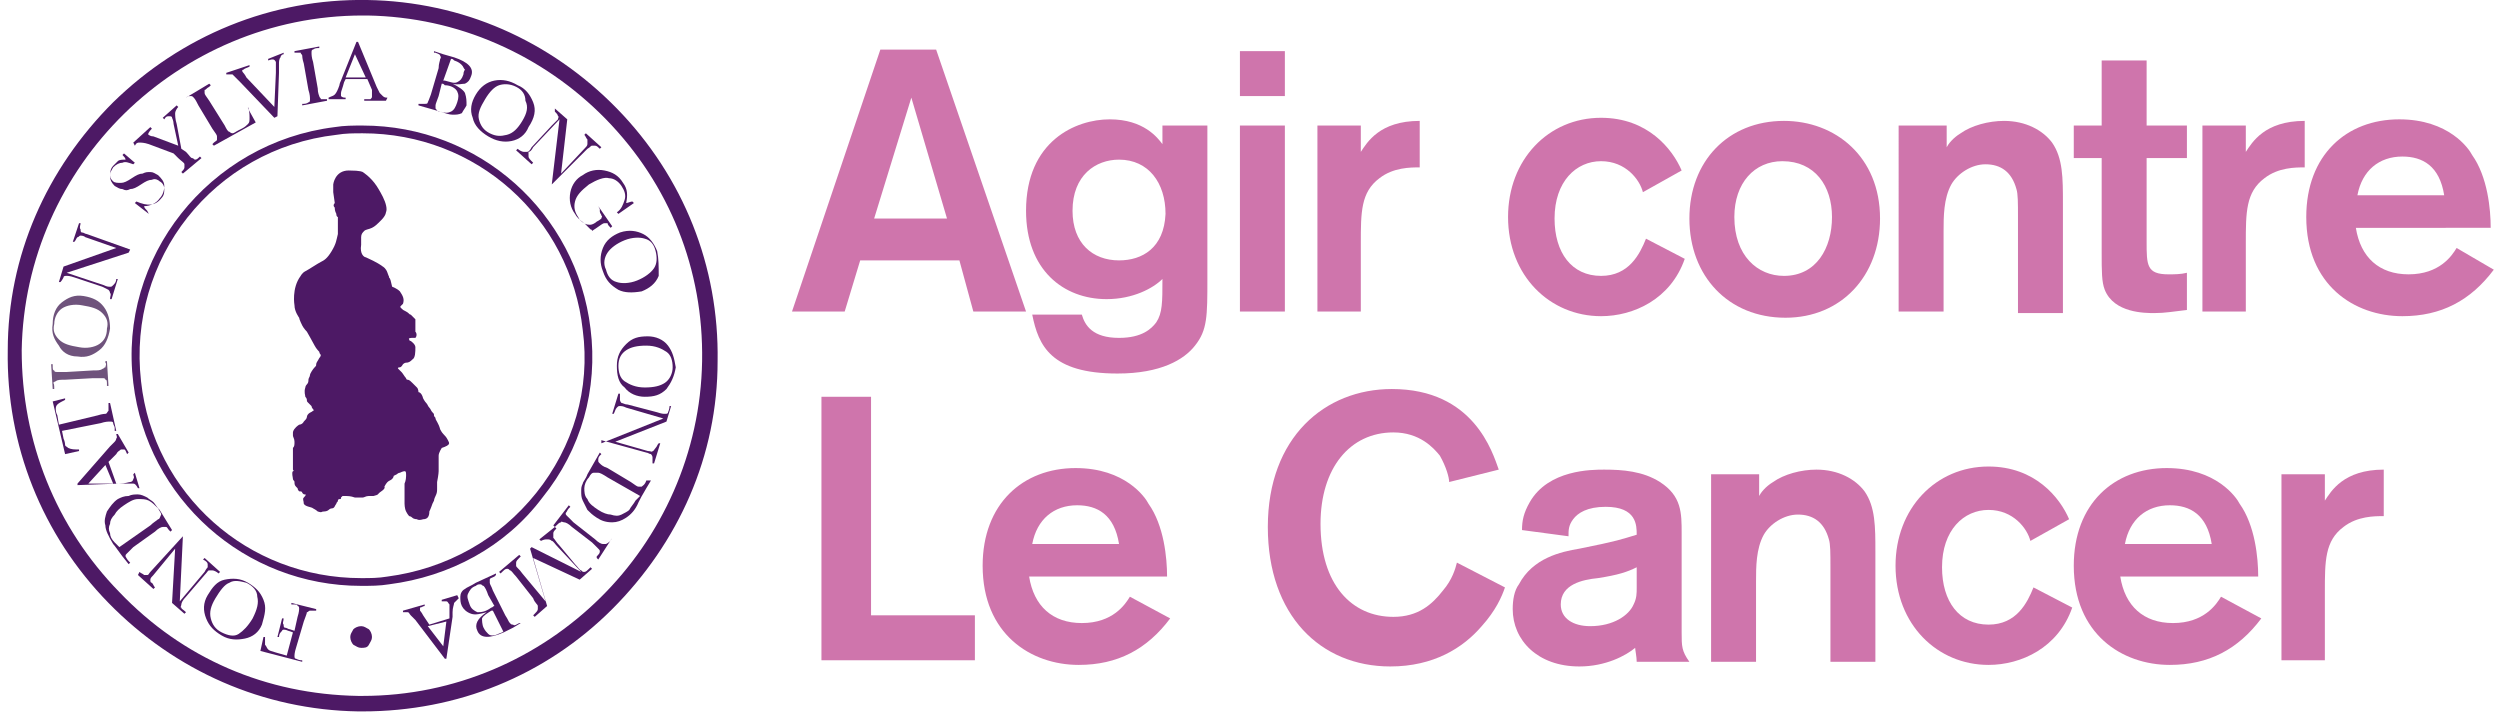 <?xml version="1.0" encoding="utf-8"?>
<!-- Generator: Adobe Illustrator 23.0.2, SVG Export Plug-In . SVG Version: 6.00 Build 0)  -->
<svg version="1.1" id="Calque_1" xmlns="http://www.w3.org/2000/svg" xmlns:xlink="http://www.w3.org/1999/xlink" x="0px" y="0px"
	 viewBox="0 0 161.3 46.1" style="enable-background:new 0 0 161.3 46.1;" xml:space="preserve">
<style type="text/css">
	.st0{fill:none;}
	.st1{fill:#4D1965;}
	.st2{fill:#6F537C;}
	.st3{fill:#CF75AC;}
</style>
<title>0AE334B1-4057-4530-B487-FD15D9F8DAD0</title>
<desc>Created with sketchtool.</desc>
<g id="Desktop">
	<g transform="translate(-879, -1720)">
		<g id="fournisseurs" transform="translate(85, 1290)">
			<g transform="translate(750, 343)">
				<rect id="Rectangle-Copy-6" x="-15.3" y="7.1" class="st0" width="280" height="210"/>
			</g>
		</g>
	</g>
</g>
<g>
	<g>
		<path class="st1" d="M16.8,42l0.2-0.9l0.1,0c0,0.2,0,0.4,0,0.5c0.1,0.1,0.1,0.2,0.2,0.3c0.1,0.1,0.2,0.1,0.5,0.2l0.7,0.2l0.4-1.5
			l-0.3-0.1c-0.2-0.1-0.4-0.1-0.4,0c-0.1,0.1-0.2,0.2-0.2,0.4l-0.1,0l0.3-1.2l0.1,0c0,0.2-0.1,0.3,0,0.4c0,0.1,0,0.2,0.1,0.2
			c0.1,0,0.2,0.1,0.3,0.1l0.3,0.1l0.2-0.9c0.1-0.3,0.1-0.5,0.1-0.5c0-0.1,0-0.2-0.1-0.2c0-0.1-0.1-0.1-0.3-0.1l-0.1,0l0-0.1l1.6,0.4
			l0,0.1l-0.1,0c-0.1,0-0.3,0-0.3,0c-0.1,0-0.1,0.1-0.2,0.1c0,0.1-0.1,0.3-0.2,0.6l-0.5,1.7c-0.1,0.3-0.1,0.5-0.1,0.5
			c0,0.1,0,0.2,0.1,0.2c0,0,0.2,0.1,0.3,0.1l0.1,0l0,0.1L16.8,42z"/>
		<path class="st1" d="M17,38.7c-0.2-0.5-0.5-0.8-1-1.1c-0.5-0.3-1-0.3-1.5-0.2c-0.5,0.1-0.8,0.5-1.1,1c-0.3,0.5-0.3,1-0.1,1.5
			c0.2,0.5,0.5,0.8,1,1.1c0.5,0.3,1,0.3,1.5,0.2c0.5-0.1,0.9-0.4,1.1-0.9C17.1,39.6,17.2,39.2,17,38.7z M16.3,39.9
			c-0.3,0.5-0.6,0.8-0.9,1c-0.3,0.2-0.7,0.1-1.1-0.1c-0.4-0.2-0.6-0.5-0.7-0.9c-0.1-0.4,0-0.8,0.3-1.3c0.3-0.5,0.6-0.9,0.9-1
			c0.3-0.2,0.7-0.1,1.1,0c0.4,0.2,0.7,0.5,0.7,0.9C16.7,38.9,16.6,39.3,16.3,39.9z"/>
		<path class="st1" d="M11.8,34.6l-0.2,4.2l1.6-1.9c0.1-0.2,0.2-0.3,0.2-0.3c0-0.1,0-0.1,0-0.2c0-0.1-0.1-0.2-0.3-0.3l0.1-0.1l1,0.9
			l-0.1,0.1c-0.1-0.1-0.3-0.2-0.4-0.2c-0.1,0-0.2,0-0.2,0c-0.1,0-0.1,0.1-0.3,0.3L12,38.5c-0.2,0.2-0.3,0.4-0.3,0.5
			c0,0.1-0.1,0.2,0,0.2c0,0.1,0.1,0.1,0.3,0.3l-0.1,0.1l-0.8-0.7l0.2-3.5l-1.4,1.7c-0.1,0.1-0.2,0.2-0.2,0.3c0,0.1,0,0.2,0.1,0.2
			c0.1,0.1,0.1,0.2,0.2,0.3l-0.1,0.1l-1-0.9L9,36.9C9.1,37,9.2,37,9.3,37.1c0.1,0,0.2,0,0.2,0c0.1,0,0.1-0.1,0.2-0.2L11.8,34.6
			L11.8,34.6z"/>
		<path class="st1" d="M10.3,32.9c-0.2-0.2-0.3-0.4-0.4-0.5c-0.1-0.1-0.3-0.2-0.4-0.3c-0.2-0.1-0.4-0.2-0.6-0.2
			c-0.2,0-0.4,0-0.6,0.1C8,32,7.8,32.1,7.6,32.2c-0.3,0.2-0.5,0.5-0.7,0.8c-0.1,0.3-0.2,0.6-0.1,0.9c0,0.3,0.2,0.7,0.5,1.2
			c0.1,0.1,0.3,0.4,0.6,0.8l0.4,0.5l0.1-0.1l-0.1-0.1c-0.1-0.1-0.2-0.3-0.2-0.3c0-0.1,0-0.1,0.1-0.2c0.1-0.1,0.2-0.2,0.4-0.4l1.4-1
			c0.2-0.2,0.4-0.3,0.5-0.3c0.1,0,0.1,0,0.2,0c0.1,0,0.1,0.1,0.2,0.2l0.1,0.1l0.1-0.1L10.3,32.9z M10.2,33.5
			c-0.1,0.1-0.3,0.2-0.5,0.4l-2,1.4c-0.1-0.1-0.2-0.2-0.3-0.3c-0.2-0.2-0.3-0.4-0.3-0.6c-0.1-0.2-0.1-0.4,0-0.6
			c0-0.2,0.1-0.4,0.3-0.6c0.1-0.2,0.3-0.4,0.6-0.6c0.3-0.2,0.6-0.4,0.9-0.4c0.3,0,0.5,0,0.7,0.1c0.2,0.1,0.4,0.3,0.6,0.5
			c0.1,0.2,0.2,0.3,0.2,0.4C10.3,33.4,10.3,33.5,10.2,33.5z"/>
		<path class="st1" d="M8.7,30.5l-0.1,0.1c0,0.1,0.1,0.2,0,0.3c0,0.1-0.1,0.2-0.2,0.2c-0.1,0-0.3,0.1-0.7,0.1l-0.2,0L7,29.8l0.5-0.5
			c0.1-0.2,0.2-0.2,0.3-0.3c0.1,0,0.1,0,0.2,0c0.1,0,0.1,0.1,0.2,0.3l0.1-0.1L7.6,28l-0.1,0c0,0.1,0.1,0.2,0,0.3
			c0,0.1-0.1,0.2-0.1,0.2l-0.3,0.3L5,31.2l0,0.1l2.7-0.1c0.2,0,0.3,0,0.3,0c0.3,0,0.5,0,0.6,0c0.1,0,0.2,0.1,0.3,0.3l0.1,0L8.7,30.5
			z M5.7,31.2l1.1-1.2l0.5,1.2L5.7,31.2z"/>
		<path class="st1" d="M5.1,29l0,0.1l-0.9,0.2l-0.8-3.4l0.8-0.2l0,0.1c-0.2,0.1-0.4,0.2-0.5,0.3c-0.1,0.1-0.1,0.2-0.1,0.3
			c0,0.1,0,0.2,0.1,0.4l0.1,0.6l2.5-0.6c0.3-0.1,0.5-0.1,0.5-0.1c0.1,0,0.1-0.1,0.2-0.2c0-0.1,0-0.2,0-0.3l0-0.2l0.1,0l0.4,1.8
			l-0.1,0l0-0.2c0-0.1-0.1-0.2-0.1-0.3c0-0.1-0.1-0.1-0.2-0.1c-0.1,0-0.3,0-0.6,0.1L4,27.8l0.1,0.5c0.1,0.2,0.1,0.4,0.1,0.4
			c0,0.1,0.1,0.1,0.2,0.2C4.6,29,4.8,29,5.1,29"/>
		<path class="st2" d="M3.5,25.1l-0.1,0l-0.1-1.6l0.1,0l0,0.1c0,0.2,0,0.3,0.1,0.3c0,0.1,0.1,0.1,0.2,0.1c0.1,0,0.3,0,0.6,0L6,23.9
			c0.3,0,0.5,0,0.6-0.1c0.1,0,0.1-0.1,0.2-0.1c0-0.1,0.1-0.2,0-0.3l0-0.1l0.1,0L7,24.9l-0.1,0l0-0.1c0-0.2,0-0.3-0.1-0.3
			c0-0.1-0.1-0.1-0.2-0.1c-0.1,0-0.3,0-0.6,0l-1.8,0.1c-0.3,0-0.5,0-0.6,0.1c-0.1,0-0.1,0.1-0.2,0.1C3.5,24.7,3.5,24.9,3.5,25.1
			L3.5,25.1z"/>
		<path class="st2" d="M6.7,19.8c-0.3-0.4-0.7-0.6-1.3-0.7c-0.6-0.1-1,0.1-1.4,0.4c-0.4,0.3-0.6,0.8-0.6,1.4c-0.1,0.6,0.1,1,0.4,1.4
			C4,22.7,4.4,23,5,23c0.6,0.1,1-0.1,1.4-0.4c0.4-0.3,0.6-0.8,0.7-1.4C7.1,20.7,7,20.2,6.7,19.8z M6.9,21.2c0,0.5-0.2,0.8-0.5,1
			c-0.3,0.2-0.8,0.3-1.3,0.2c-0.6-0.1-1-0.2-1.3-0.5c-0.3-0.3-0.4-0.6-0.3-1c0-0.4,0.2-0.8,0.5-1c0.3-0.2,0.8-0.3,1.3-0.2
			c0.6,0.1,1,0.2,1.3,0.5C6.9,20.5,7,20.8,6.9,21.2z"/>
		<path class="st1" d="M8.3,16.3l-4,1.3l2.4,0.8c0.2,0.1,0.3,0.1,0.4,0.1c0.1,0,0.1,0,0.2-0.1c0.1-0.1,0.2-0.2,0.2-0.4l0.1,0
			l-0.4,1.3l-0.1,0c0-0.2,0.1-0.3,0-0.4c0-0.1-0.1-0.2-0.1-0.2c0,0-0.2-0.1-0.4-0.2l-1.8-0.6c-0.3-0.1-0.4-0.1-0.5-0.1
			c-0.1,0-0.2,0-0.2,0.1c0,0-0.1,0.2-0.2,0.3l-0.1,0l0.3-1L7.5,16l-2-0.7c-0.1-0.1-0.3-0.1-0.3-0.1c-0.1,0-0.1,0.1-0.2,0.1
			c-0.1,0.1-0.1,0.2-0.2,0.3l-0.1,0l0.4-1.2l0.1,0c0,0.1-0.1,0.3,0,0.4c0,0.1,0,0.2,0.1,0.2c0.1,0,0.2,0.1,0.3,0.1l2.8,1L8.3,16.3z"
			/>
		<path class="st1" d="M9.6,13.8l-0.9-0.7l0.1-0.1c0.7,0.3,1.2,0.3,1.6-0.2c0.2-0.2,0.2-0.4,0.2-0.6c0-0.2-0.1-0.4-0.3-0.5
			c-0.1-0.1-0.3-0.2-0.5-0.1c-0.2,0-0.4,0.1-0.7,0.3c-0.3,0.2-0.5,0.3-0.7,0.3c-0.2,0.1-0.3,0.1-0.5,0c-0.2,0-0.3-0.1-0.5-0.2
			c-0.2-0.2-0.3-0.4-0.3-0.6c0-0.2,0-0.5,0.2-0.7c0.1-0.1,0.2-0.2,0.3-0.3c0.1-0.1,0.3-0.1,0.5-0.1c0-0.1-0.1-0.2-0.2-0.3L8,9.9
			l0.7,0.6l-0.1,0.1c-0.3-0.1-0.5-0.2-0.7-0.1c-0.2,0-0.4,0.1-0.6,0.3c-0.1,0.2-0.2,0.3-0.2,0.5c0,0.2,0.1,0.3,0.2,0.4
			c0.1,0.1,0.3,0.1,0.5,0.1c0.2,0,0.4-0.1,0.7-0.3c0.3-0.2,0.5-0.3,0.7-0.3c0.2-0.1,0.3-0.1,0.5-0.1c0.2,0,0.3,0.1,0.5,0.2
			c0.2,0.2,0.4,0.4,0.4,0.7c0,0.3-0.1,0.6-0.3,0.8c-0.2,0.3-0.6,0.5-1,0.5c0,0.1,0.1,0.2,0.2,0.3L9.6,13.8z"/>
		<path class="st1" d="M11.5,9.4L11.2,8c0-0.2-0.1-0.4-0.1-0.4c0-0.1-0.1-0.1-0.2-0.1c-0.1,0-0.2,0-0.3,0.2l-0.1-0.1l0.9-0.8
			l0.1,0.1c-0.1,0.1-0.2,0.3-0.2,0.4c0,0.1,0,0.4,0.1,0.7l0.3,1.6L12,9.8c0.2,0.2,0.3,0.4,0.4,0.4c0.1,0,0.1,0.1,0.2,0.1
			c0.1,0,0.2-0.1,0.3-0.2l0.1,0.1l-1.2,1l-0.1-0.1l0,0c0.1-0.1,0.2-0.2,0.2-0.3c0-0.1,0-0.1,0-0.2c0-0.1-0.2-0.2-0.4-0.4l-0.3-0.3
			L9.6,9.3C9.3,9.2,9.1,9.2,9,9.2c-0.1,0-0.2,0-0.3,0.2L8.6,9.2l1.1-1l0.1,0.1C9.6,8.5,9.5,8.7,9.6,8.7c0,0,0.1,0.1,0.3,0.1
			L11.5,9.4z"/>
		<path class="st1" d="M16,7l0.5,0.9l-2.7,1.5l-0.1-0.1l0.1-0.1c0.1-0.1,0.2-0.1,0.2-0.2c0-0.1,0-0.1,0-0.2c0-0.1-0.1-0.2-0.3-0.5
			l-0.9-1.5c-0.1-0.2-0.2-0.4-0.3-0.5c-0.1-0.1-0.1-0.1-0.2-0.1c-0.1,0-0.2,0-0.3,0.1l-0.1,0L12,6.3l1.5-0.9l0.1,0.1l-0.1,0.1
			c-0.2,0.1-0.2,0.2-0.3,0.2c0,0.1,0,0.1,0,0.2c0,0.1,0.1,0.2,0.3,0.5l1,1.6c0.1,0.2,0.2,0.4,0.3,0.4c0,0,0.1,0.1,0.2,0.1
			c0.1,0,0.2-0.1,0.4-0.2l0.2-0.1c0.2-0.1,0.3-0.2,0.4-0.3c0.1-0.1,0.1-0.2,0.1-0.4c0-0.2,0-0.4-0.1-0.7L16,7z"/>
		<path class="st1" d="M17.9,7.5l-0.2,0.1l-2.2-2.3c0,0-0.1-0.1-0.2-0.2C15.2,5,15.1,4.9,15,4.8c-0.1,0-0.2,0-0.4,0l0-0.1l1.5-0.5
			l0,0.1c-0.2,0.1-0.3,0.1-0.4,0.2c-0.1,0-0.1,0.1,0,0.2c0,0,0.1,0.1,0.2,0.3l1.8,1.9l0.1-2.2c0-0.4,0-0.6,0-0.7
			c-0.1-0.2-0.2-0.2-0.5-0.1l0-0.1l1-0.4l0,0.1c-0.1,0-0.2,0.1-0.2,0.2C18,3.8,18,4,18,4.1l0,0.6L17.9,7.5z"/>
		<path class="st1" d="M19,3.4l0-0.1L20.6,3l0,0.1l-0.1,0c-0.2,0-0.3,0.1-0.3,0.1c-0.1,0-0.1,0.1-0.1,0.2c0,0.1,0,0.3,0.1,0.6
			l0.3,1.7c0,0.3,0.1,0.5,0.1,0.5c0,0.1,0.1,0.1,0.1,0.2c0.1,0,0.2,0,0.3,0l0.1,0l0,0.1l-1.6,0.3l0-0.1l0.1,0c0.2,0,0.3-0.1,0.3-0.1
			c0.1,0,0.1-0.1,0.1-0.2c0-0.1,0-0.3-0.1-0.6l-0.3-1.7c-0.1-0.3-0.1-0.5-0.1-0.5c0-0.1-0.1-0.1-0.1-0.2C19.4,3.4,19.3,3.4,19,3.4
			L19,3.4z"/>
		<path class="st1" d="M25,6.3c-0.1,0-0.2,0-0.3-0.1c-0.1-0.1-0.1-0.1-0.2-0.2l-0.2-0.4l-1.2-2.9l-0.1,0l-1,2.5
			c-0.1,0.2-0.1,0.3-0.1,0.3c-0.1,0.3-0.2,0.5-0.3,0.6c-0.1,0.1-0.2,0.1-0.4,0.2l0,0.1l1.1,0l0-0.1c-0.1,0-0.2,0-0.3-0.1
			C22,6.2,22,6.1,22,6c0-0.1,0.1-0.3,0.2-0.7l0.1-0.2l1.4,0l0.3,0.7C24,6,24,6.1,24,6.2c0,0.1,0,0.1-0.1,0.2c-0.1,0-0.2,0-0.4,0
			l0,0.1l1.4,0L25,6.3z M22.3,5l0.6-1.5L23.6,5L22.3,5z"/>
		<path class="st1" d="M29.3,3.7l-0.7-0.2l-0.6-0.2l0,0.1l0.1,0c0.2,0.1,0.3,0.1,0.3,0.2c0,0,0.1,0.1,0,0.2c0,0.1-0.1,0.3-0.1,0.6
			l-0.5,1.7c-0.1,0.3-0.2,0.5-0.2,0.5c0,0.1-0.1,0.1-0.2,0.1c-0.1,0-0.2,0-0.3,0l-0.1,0l0,0.1l1.4,0.4c0.3,0.1,0.6,0.2,0.8,0.2
			c0.2,0,0.4,0,0.6-0.1C29.9,7.1,30,7,30.1,6.8C30.1,6.5,30.1,6.3,30,6c-0.1-0.2-0.4-0.4-0.8-0.6c0.3,0.1,0.6,0,0.8,0
			c0.2-0.1,0.3-0.2,0.4-0.5C30.6,4.4,30.2,4,29.3,3.7z M29.5,5.9c0.1,0.2,0.1,0.4,0,0.7c-0.1,0.3-0.2,0.5-0.4,0.6
			c-0.2,0.1-0.4,0.1-0.7,0c-0.2,0-0.2-0.1-0.3-0.2c0-0.1,0-0.1,0-0.2c0-0.1,0.1-0.3,0.2-0.6l0.2-0.8c0.1,0,0.1,0,0.2,0.1
			C29.1,5.5,29.4,5.7,29.5,5.9z M29.9,4.8c-0.1,0.3-0.2,0.4-0.4,0.5c-0.2,0.1-0.4,0-0.8-0.1c0,0-0.1,0-0.1,0l0.5-1.4
			c0.1,0,0.1,0,0.2,0.1c0.3,0.1,0.4,0.2,0.5,0.3c0.1,0.1,0.1,0.2,0.2,0.3C30,4.5,29.9,4.6,29.9,4.8z"/>
		<path class="st1" d="M34.4,6.6c-0.2-0.5-0.5-0.9-1-1.1c-0.5-0.3-1-0.4-1.5-0.3c-0.5,0.1-0.9,0.4-1.2,0.9c-0.3,0.5-0.4,1-0.2,1.5
			c0.1,0.5,0.5,0.9,1,1.2c0.5,0.3,1,0.4,1.5,0.3c0.5-0.1,0.9-0.4,1.1-0.9C34.5,7.6,34.6,7.1,34.4,6.6z M33.7,7.8
			c-0.3,0.5-0.6,0.8-1,0.9c-0.4,0.1-0.7,0.1-1.1-0.1c-0.4-0.2-0.6-0.5-0.7-0.9c-0.1-0.4,0.1-0.8,0.4-1.3c0.3-0.5,0.6-0.8,0.9-0.9
			c0.3-0.1,0.7-0.1,1.1,0.1c0.4,0.2,0.6,0.5,0.6,0.9C34.1,6.9,34,7.3,33.7,7.8z"/>
		<path class="st1" d="M35.6,11.9l0.5-4.2l-1.7,1.8c-0.1,0.2-0.2,0.3-0.3,0.3c0,0.1,0,0.1,0,0.3c0,0.1,0.1,0.2,0.3,0.4l-0.1,0.1
			l-1-0.9l0.1-0.1c0.1,0.1,0.3,0.2,0.4,0.2c0.1,0,0.2,0,0.2,0c0.1,0,0.2-0.1,0.3-0.3l1.3-1.4c0.2-0.2,0.3-0.3,0.4-0.4
			c0-0.1,0.1-0.2,0-0.2c0-0.1-0.1-0.2-0.2-0.3L35.8,7l0.8,0.7l-0.4,3.5l1.5-1.6c0.1-0.1,0.2-0.2,0.2-0.3c0-0.1,0-0.2,0-0.3
			c-0.1-0.1-0.1-0.2-0.2-0.3l0.1-0.1l1,0.9l-0.1,0.1c-0.1-0.1-0.2-0.2-0.3-0.2c-0.1,0-0.2,0-0.2,0c-0.1,0-0.1,0.1-0.3,0.2L35.6,11.9
			L35.6,11.9z"/>
		<path class="st1" d="M38.6,13.3l0.9,1.3l-0.1,0.1c-0.1-0.1-0.2-0.2-0.2-0.3c-0.1,0-0.1,0-0.2,0c-0.1,0-0.2,0.1-0.5,0.3l-0.3,0.2
			c0,0,0-0.1-0.1-0.1c-0.1-0.1-0.2-0.2-0.4-0.4c-0.3-0.2-0.5-0.4-0.6-0.6c-0.3-0.4-0.4-0.9-0.3-1.4c0.1-0.5,0.4-0.9,0.8-1.1
			c0.4-0.3,0.9-0.4,1.4-0.3c0.5,0.1,0.9,0.3,1.2,0.8c0.3,0.4,0.3,0.8,0.2,1.3c0.1,0,0.3-0.1,0.4-0.1l0.1,0.1l-1,0.7l-0.1-0.1
			c0.3-0.2,0.4-0.5,0.5-0.8c0.1-0.3,0-0.6-0.2-0.9c-0.2-0.3-0.5-0.5-0.8-0.5c-0.3-0.1-0.8,0.1-1.3,0.4c-0.5,0.4-0.8,0.7-0.9,1.1
			c-0.1,0.4,0,0.7,0.2,1c0.1,0.2,0.2,0.3,0.4,0.4c0.1,0.1,0.3,0.1,0.4,0.1c0.1,0,0.3-0.1,0.4-0.2c0.2-0.1,0.3-0.2,0.3-0.2
			c0-0.1,0.1-0.1,0-0.2c0-0.1-0.1-0.1-0.1-0.3l0-0.1L38.6,13.3z"/>
		<path class="st1" d="M42.4,16.2c-0.2-0.5-0.5-0.9-0.9-1.1c-0.4-0.2-0.9-0.3-1.5-0.1c-0.5,0.2-0.9,0.5-1.1,1c-0.2,0.5-0.2,1,0,1.5
			c0.2,0.6,0.5,0.9,1,1.2c0.4,0.2,0.9,0.2,1.5,0.1c0.5-0.2,0.9-0.5,1.1-1C42.5,17.2,42.5,16.7,42.4,16.2z M42.2,17.3
			c-0.2,0.3-0.6,0.6-1.1,0.8c-0.5,0.2-1,0.2-1.3,0.1c-0.4-0.1-0.6-0.4-0.7-0.8c-0.2-0.4-0.1-0.8,0.1-1.1c0.2-0.3,0.6-0.6,1.1-0.8
			c0.5-0.2,1-0.2,1.3-0.1c0.4,0.1,0.6,0.4,0.7,0.8C42.4,16.6,42.4,17,42.2,17.3z"/>
		<path class="st1" d="M43.1,22.3c-0.3-0.4-0.8-0.6-1.3-0.6c-0.6,0-1,0.1-1.4,0.5c-0.4,0.4-0.6,0.8-0.6,1.4c0,0.6,0.1,1.1,0.5,1.4
			c0.3,0.4,0.8,0.6,1.3,0.6c0.6,0,1-0.1,1.4-0.5c0.3-0.4,0.5-0.8,0.6-1.4C43.5,23.1,43.4,22.7,43.1,22.3z M42.9,24.7
			c-0.3,0.2-0.7,0.3-1.3,0.3c-0.6,0-1-0.2-1.3-0.4c-0.3-0.2-0.4-0.6-0.4-1c0-0.5,0.2-0.8,0.5-1c0.3-0.2,0.7-0.3,1.3-0.3
			c0.6,0,1,0.2,1.3,0.4c0.3,0.2,0.4,0.6,0.4,1C43.4,24.1,43.2,24.5,42.9,24.7z"/>
		<path class="st1" d="M38.8,28.6l4-1.6l-2.4-0.7c-0.2-0.1-0.3-0.1-0.4-0.1c-0.1,0-0.1,0-0.2,0.1c-0.1,0.1-0.1,0.2-0.2,0.4l-0.1,0
			l0.4-1.3l0.1,0c0,0.2,0,0.3,0,0.4c0,0.1,0.1,0.2,0.1,0.2c0.1,0,0.2,0.1,0.4,0.1l1.9,0.5c0.3,0.1,0.4,0.1,0.5,0.1
			c0.1,0,0.2,0,0.2-0.1c0,0,0.1-0.2,0.1-0.4l0.1,0l-0.3,1l-3.3,1.3l2.1,0.6c0.2,0,0.3,0.1,0.3,0c0.1,0,0.1-0.1,0.2-0.2
			c0.1-0.1,0.1-0.2,0.2-0.3l0.1,0l-0.4,1.3l-0.1,0c0-0.1,0-0.3,0-0.4c0-0.1-0.1-0.2-0.1-0.2c-0.1,0-0.2-0.1-0.3-0.1l-2.9-0.8
			L38.8,28.6z"/>
		<path class="st1" d="M41.7,31L41.7,31c-0.1,0.3-0.2,0.3-0.3,0.4c-0.1,0-0.1,0-0.2,0c-0.1,0-0.2-0.1-0.5-0.3l-1.5-0.9
			c-0.3-0.1-0.4-0.2-0.5-0.3c-0.1-0.1-0.1-0.1-0.1-0.2c0-0.1,0-0.2,0.1-0.3l0.1-0.1l-0.1-0.1l-0.8,1.4c-0.1,0.3-0.3,0.5-0.3,0.6
			c-0.1,0.2-0.1,0.3-0.1,0.5c0,0.2,0,0.4,0.1,0.6c0.1,0.2,0.2,0.4,0.3,0.6c0.2,0.2,0.3,0.3,0.6,0.5c0.3,0.2,0.6,0.3,1,0.3
			c0.3,0,0.6-0.1,0.9-0.3c0.3-0.2,0.6-0.5,0.8-1c0.1-0.2,0.2-0.4,0.5-0.9l0.3-0.5L41.7,31z M41,32.3c-0.1,0.2-0.3,0.4-0.4,0.6
			c-0.1,0.1-0.3,0.2-0.5,0.3c-0.2,0.1-0.4,0.1-0.7,0c-0.2,0-0.5-0.1-0.8-0.3c-0.3-0.2-0.6-0.4-0.7-0.7c-0.2-0.2-0.2-0.5-0.2-0.7
			c0-0.2,0.1-0.5,0.3-0.7c0.1-0.2,0.2-0.3,0.3-0.3c0.1,0,0.2,0,0.3,0c0.1,0,0.3,0.1,0.6,0.3l2.1,1.2C41.2,32.1,41.1,32.2,41,32.3z"
			/>
		<path class="st1" d="M39.5,34.7L39.5,34.7l-0.9,1.4L38.5,36l0-0.1c0.1-0.1,0.2-0.2,0.2-0.3c0-0.1,0-0.1-0.1-0.2
			c-0.1-0.1-0.2-0.2-0.4-0.4L36.9,34c-0.2-0.2-0.4-0.3-0.5-0.3c-0.1,0-0.2-0.1-0.2,0c-0.1,0-0.2,0.1-0.3,0.2l-0.1,0.1l-0.1-0.1
			l1-1.3l0.1,0.1l-0.1,0.1c-0.1,0.1-0.1,0.2-0.2,0.3c0,0.1,0,0.1,0.1,0.2c0.1,0.1,0.2,0.2,0.4,0.4l1.4,1.1c0.2,0.2,0.4,0.3,0.5,0.3
			c0.1,0,0.1,0,0.2,0C39.3,35,39.4,34.9,39.5,34.7L39.5,34.7z"/>
		<path class="st1" d="M34.4,36l0.9,3.1l-0.8,0.7l-0.1-0.1l0.1-0.1c0.1-0.1,0.2-0.2,0.2-0.3c0-0.1,0-0.1,0-0.2
			c0-0.1-0.2-0.2-0.3-0.5l-1.1-1.4c-0.2-0.2-0.3-0.4-0.4-0.4c-0.1-0.1-0.1-0.1-0.2-0.1c-0.1,0-0.2,0.1-0.3,0.2l-0.1,0.1l-0.1-0.1
			l1.3-1.1l0.1,0.1l-0.1,0.1c-0.1,0.1-0.2,0.2-0.2,0.3c0,0.1,0,0.1,0,0.2c0,0.1,0.2,0.2,0.4,0.5l1.5,1.8l-1-3.4l0.1-0.1l3.2,1.6
			L36,35.3c-0.2-0.2-0.3-0.4-0.4-0.4c-0.1-0.1-0.2-0.1-0.3-0.1c-0.1,0-0.2,0-0.4,0.1l-0.1-0.1l1-0.8l0.1,0.1
			c-0.1,0.1-0.2,0.2-0.2,0.3c0,0.1,0,0.2,0,0.3c0.1,0.1,0.2,0.3,0.4,0.5l1,1.2c0.2,0.2,0.3,0.4,0.4,0.4c0.1,0.1,0.1,0.1,0.2,0.1
			c0.1,0,0.2-0.1,0.3-0.2l0.1-0.1l0.1,0.1l-0.8,0.7L34.4,36z"/>
		<path class="st1" d="M33.5,40.2L33.5,40.2c-0.2,0.1-0.3,0.2-0.4,0.1c-0.1,0-0.1,0-0.2-0.1c-0.1-0.1-0.1-0.2-0.3-0.5l-0.8-1.6
			c-0.1-0.3-0.2-0.4-0.2-0.5c0-0.1,0-0.2,0-0.2c0-0.1,0.1-0.1,0.3-0.2l0.1-0.1L32,37l-1.3,0.6c-0.3,0.2-0.6,0.3-0.7,0.4
			c-0.2,0.1-0.3,0.3-0.3,0.5c0,0.2,0,0.4,0.1,0.6c0.1,0.2,0.3,0.4,0.6,0.5c0.3,0.1,0.6,0,1-0.1c-0.3,0.2-0.5,0.4-0.6,0.6
			c-0.1,0.2-0.1,0.4,0,0.6c0.2,0.5,0.8,0.5,1.7,0.1l0.6-0.3l0.5-0.3L33.5,40.2z M30.8,39.5c-0.2-0.1-0.4-0.2-0.5-0.5
			c-0.1-0.3-0.2-0.5-0.1-0.7c0.1-0.2,0.2-0.4,0.5-0.5c0.1-0.1,0.2-0.1,0.3-0.1c0.1,0,0.1,0.1,0.2,0.1c0.1,0.1,0.2,0.3,0.3,0.6
			l0.4,0.7c-0.1,0-0.1,0.1-0.2,0.1C31.3,39.5,31,39.5,30.8,39.5z M32.4,40.8C32.1,40.9,32,41,31.8,41c-0.1,0-0.2,0-0.3-0.1
			c-0.1-0.1-0.2-0.2-0.3-0.4c-0.1-0.2-0.1-0.5-0.1-0.6c0.1-0.2,0.3-0.3,0.6-0.5c0,0,0.1,0,0.1,0l0.7,1.4
			C32.5,40.7,32.4,40.8,32.4,40.8z"/>
		<path class="st1" d="M29.5,38.4l-1,0.3l0,0.1c0.1,0,0.2,0,0.3,0c0.1,0,0.1,0.1,0.2,0.2c0,0.1,0,0.3,0,0.7l0,0.2l-1.3,0.4l-0.4-0.6
			c-0.1-0.2-0.2-0.3-0.2-0.3c0-0.1,0-0.1,0-0.2c0.1,0,0.2-0.1,0.3-0.1l0-0.1l-1.4,0.4l0,0.1c0.1,0,0.2,0,0.3,0
			c0.1,0,0.1,0.1,0.2,0.2l0.3,0.3l1.9,2.5l0.1,0l0.4-2.7c0-0.2,0-0.3,0-0.3c0-0.3,0.1-0.5,0.1-0.6c0.1-0.1,0.2-0.2,0.3-0.3
			L29.5,38.4z M28.6,41.7l-1-1.3l1.2-0.3L28.6,41.7z"/>
		<path class="st1" d="M23.3,41.8c-0.2,0-0.3-0.1-0.5-0.2c-0.1-0.1-0.2-0.3-0.2-0.5c0-0.2,0.1-0.3,0.2-0.5c0.1-0.1,0.3-0.2,0.5-0.2
			c0.2,0,0.3,0.1,0.5,0.2c0.1,0.1,0.2,0.3,0.2,0.5c0,0.2-0.1,0.3-0.2,0.5C23.7,41.8,23.5,41.8,23.3,41.8"/>
		<path class="st1" d="M38.1,21.2c-0.9-7.5-7.2-13.1-14.7-13.1c-0.6,0-1.2,0-1.8,0.1c-8.1,1-14,8.4-13,16.5
			c0.9,7.5,7.2,13.1,14.7,13.1c0.6,0,1.2,0,1.8-0.1c3.9-0.5,7.5-2.4,9.9-5.6C37.5,29,38.6,25.1,38.1,21.2z M34.6,31.8
			c-2.4,3-5.8,4.9-9.6,5.4c-0.6,0.1-1.1,0.1-1.7,0.1c-7.3,0-13.4-5.4-14.2-12.7c-0.9-7.9,4.7-15,12.6-15.9c0.6-0.1,1.1-0.1,1.7-0.1
			c7.3,0,13.4,5.4,14.2,12.7C38.1,25.1,37,28.8,34.6,31.8z"/>
		<path class="st1" d="M39.8,7c-4.3-4.4-10-6.9-16.1-7c-6.2-0.1-12,2.3-16.4,6.6c-4.3,4.3-6.8,9.9-6.8,16
			c-0.1,6.1,2.2,11.9,6.5,16.3c4.3,4.4,10,6.9,16.1,7c0.1,0,0.2,0,0.3,0c6.1,0,11.8-2.3,16.1-6.6c4.3-4.3,6.8-9.9,6.8-16
			C46.4,17.2,44.1,11.4,39.8,7z M45.3,23.3c-0.2,11.9-10,21.6-21.9,21.6c-0.1,0-0.2,0-0.3,0c-5.9-0.1-11.3-2.4-15.4-6.7
			C3.6,34,1.4,28.5,1.4,22.6C1.6,10.7,11.5,1,23.4,1c0.1,0,0.2,0,0.3,0C29.5,1.1,35,3.5,39.1,7.7C43.2,11.9,45.4,17.4,45.3,23.3z"/>
		<path class="st1" d="M28.9,28.4c-0.1-0.2-0.2-0.3-0.3-0.4c-0.1-0.1-0.2-0.3-0.2-0.3c-0.1-0.4-0.3-0.6-0.3-0.7
			c0-0.1-0.1-0.1-0.1-0.2c0-0.1,0-0.1-0.1-0.2c-0.1-0.1-0.1-0.2-0.2-0.3c-0.1-0.1-0.1-0.2-0.2-0.3c-0.1-0.1-0.2-0.3-0.2-0.3
			c-0.1-0.4-0.3-0.4-0.3-0.4S27,25.1,26.9,25c-0.1-0.1-0.1-0.1-0.3-0.3c-0.1-0.1-0.2-0.2-0.3-0.2c-0.1,0-0.1-0.1-0.1-0.1
			c-0.1-0.1-0.2-0.3-0.3-0.4c-0.1-0.1-0.1-0.1-0.1-0.1c0,0-0.1-0.1-0.1-0.1c-0.1-0.1,0.1-0.1,0.1-0.1s0.1,0,0.2-0.2
			c0.1-0.1,0.2-0.1,0.2-0.1c0.2,0,0.3-0.1,0.4-0.2c0.2-0.1,0.2-0.5,0.2-0.8c0-0.2-0.3-0.4-0.3-0.4s-0.1,0-0.1-0.1
			c-0.1-0.1,0.2-0.1,0.2-0.1s0.1,0,0.2,0c0.1-0.1,0.1-0.3,0-0.4c0,0,0-0.1,0-0.1c0-0.1,0-0.2,0-0.3c0-0.1,0-0.2,0-0.2s0-0.1,0-0.2
			c-0.1-0.1-0.3-0.3-0.3-0.3c-0.1,0-0.1-0.1-0.3-0.2c-0.2-0.1-0.2-0.1-0.3-0.2c-0.1-0.1-0.1-0.1,0-0.2c0,0,0.1-0.1,0.1-0.1
			c0.1-0.3,0-0.5-0.2-0.8c-0.2-0.2-0.5-0.3-0.5-0.3c-0.1-0.4-0.1-0.5-0.2-0.6c0-0.1,0,0-0.1-0.3c-0.1-0.3-0.3-0.4-0.3-0.4
			c-0.4-0.3-0.9-0.5-1.1-0.6c-0.1,0-0.4-0.2-0.3-0.8c0-0.1,0-0.1,0-0.1c0,0,0-0.1,0-0.1c0-0.1,0-0.1,0-0.3c0-0.2,0.1-0.3,0.2-0.4
			c0.1-0.1,0.3-0.1,0.5-0.2c0.2-0.1,0.3-0.2,0.6-0.5c0.3-0.3,0.3-0.5,0.3-0.5c0.1-0.2,0-0.6-0.2-1c-0.2-0.4-0.4-0.7-0.4-0.7
			c-0.4-0.6-0.9-0.9-0.9-0.9S23.3,11,22.5,11c-0.9,0-1,0.9-1,0.9c0,0.3,0,0.5,0,0.5c0.1,0.7,0.1,0.7,0.1,0.7c-0.1,0.1-0.1,0.2,0,0.3
			c0,0.1,0,0.2,0.1,0.4c0,0.2,0.1,0.2,0.1,0.2c0,0.1,0,0.2,0,0.4c0,0.1,0,0.1,0,0.2c0,0.2,0,0.5,0,0.5c-0.1,0.4-0.1,0.6-0.4,1.1
			c-0.3,0.5-0.5,0.6-0.7,0.7c-0.2,0.1-0.8,0.5-1,0.6c-0.2,0.1-0.3,0.3-0.3,0.3c-0.6,0.8-0.4,1.9-0.4,1.9c0,0.4,0.3,0.8,0.3,0.8
			c0,0.1,0.2,0.5,0.2,0.5c0.1,0.2,0.3,0.4,0.3,0.4s0.4,0.7,0.5,0.9c0.1,0.2,0.3,0.4,0.3,0.4c0,0.1,0.1,0.2,0.1,0.2
			c0,0.1-0.1,0.2-0.1,0.2c-0.1,0.2-0.2,0.3-0.2,0.4c0,0.1,0,0.1-0.1,0.2c-0.1,0.1-0.3,0.4-0.3,0.5c0,0.1-0.1,0.2-0.1,0.3
			c0,0.1,0,0.2-0.1,0.3c-0.1,0.1-0.1,0.2-0.1,0.2c-0.1,0.3,0,0.5,0,0.6c0.1,0.1,0.1,0.2,0.1,0.2c0,0.1,0,0.1,0.1,0.2
			c0.1,0.1,0.1,0.1,0.2,0.2c0,0.1,0.1,0.2,0.1,0.2c0,0,0.1,0.1,0,0.1c-0.1,0.1-0.2,0.1-0.3,0.2c0,0-0.1,0.1-0.1,0.2
			c0,0.1-0.1,0.2-0.2,0.3c-0.1,0.2-0.3,0.2-0.3,0.2c-0.3,0.2-0.4,0.4-0.4,0.5c0,0.1,0,0.1,0,0.2c0,0.1,0.1,0.2,0.1,0.4
			c0,0.2,0,0.3-0.1,0.4c0,0.1,0,0.1,0,0.1c0,0.1,0,0.2,0,0.3c0,0.1,0,0.2,0,0.2s0,0.2,0,0.3c0,0.1,0,0.1,0,0.2c0,0.1,0,0.2,0,0.3
			c0.1,0.1,0,0.1,0,0.1c-0.1,0.1,0,0.4,0,0.5c0,0.1,0.1,0.1,0.1,0.2c0,0.1,0,0.2,0.1,0.3c0,0,0,0,0.1,0.1c0,0.1,0.1,0.2,0.1,0.2
			c0.1,0,0.2,0,0.2,0.1c0.1,0.1,0.1,0.1,0.2,0.1c0.1,0-0.1,0.2-0.1,0.2c-0.1,0.1,0,0.2,0,0.4c0.1,0.2,0.5,0.2,0.6,0.3
			c0.2,0.1,0.3,0.2,0.3,0.2c0.3,0.1,0.2,0,0.4,0c0.2,0,0.3-0.1,0.3-0.1s0.1-0.1,0.2-0.1c0.2,0,0.2-0.2,0.3-0.3
			c0-0.1,0.1-0.1,0.1-0.2c0,0,0-0.1,0.1-0.1c0.1,0,0.1,0,0.1-0.1c0.1-0.1,0.1-0.1,0.1-0.1c0.4,0,0.5,0,0.8,0.1c0.3,0,0.4,0,0.5,0
			c0.1,0,0.2-0.1,0.4-0.1c0.2,0,0.3,0,0.3,0c0.4-0.1,0.2-0.1,0.5-0.3c0.3-0.2,0.2-0.3,0.2-0.3c0.1-0.2,0.2-0.3,0.2-0.3
			c0.1-0.1,0.2-0.1,0.3-0.2c0.1-0.1,0.1-0.2,0.1-0.2c0,0,0.2-0.1,0.2-0.1c0.1-0.1,0.2-0.1,0.2-0.1c0.2-0.1,0.3-0.1,0.3-0.1
			c0.1,0,0.1,0.1,0.1,0.3c0,0.3-0.1,0.5-0.1,0.5s0,0.1,0,0.3c0,0.2,0,0.4,0,0.4c0,0.3,0,0.6,0,0.6s0,0.3,0.1,0.5
			c0.1,0.2,0.2,0.3,0.2,0.3s0.1,0,0.2,0.1c0.1,0.1,0.3,0.1,0.3,0.1s0.1,0.1,0.4,0c0.3,0,0.4-0.2,0.4-0.5c0.1-0.2,0.2-0.5,0.2-0.5
			c0.1-0.2,0.1-0.2,0.1-0.2s0-0.1,0.1-0.3c0.1-0.2,0.1-0.3,0.1-0.5c0-0.1,0-0.4,0-0.4c0.1-0.5,0.1-0.7,0.1-0.7s0-0.2,0-0.3
			c0-0.1,0-0.2,0-0.2c0-0.2,0-0.3,0-0.3s0,0,0-0.2c0-0.2,0.2-0.5,0.2-0.5C29.1,28.7,29,28.6,28.9,28.4"/>
	</g>
	<g>
		<path class="st3" d="M61.9,16.8h-6.4l-1,3.3h-3.4l5.7-16.9h3.6l5.8,16.9h-3.4L61.9,16.8z M61.1,14.1l-2.3-7.8l-2.4,7.8H61.1z"/>
		<path class="st3" d="M77.9,8.1V18c0,2.4,0,3.3-0.8,4.3c-0.7,0.9-2.2,1.8-5,1.8c-4.3,0-5.1-1.8-5.5-3.8h3.2
			c0.2,0.7,0.7,1.5,2.4,1.5c1.5,0,2.1-0.6,2.4-1c0.4-0.6,0.4-1.3,0.4-2.8c-0.6,0.6-1.9,1.3-3.6,1.3c-2.8,0-5.2-1.9-5.2-5.7
			c0-4.5,3.2-5.9,5.4-5.9c2.2,0,3.1,1.2,3.4,1.6V8.1H77.9z M72.2,10.3c-1.5,0-3,1-3,3.3c0,2.1,1.3,3.2,3,3.2c1.5,0,2.9-0.8,3-3
			C75.2,11.8,74.1,10.3,72.2,10.3z"/>
		<path class="st3" d="M82.9,3.3v2.9H80V3.3H82.9z M82.9,8.1v12H80v-12H82.9z"/>
		<path class="st3" d="M87.8,8.1v1.7c0.4-0.6,1.2-2,3.8-2v3c-0.6,0-1.7,0-2.6,0.7c-1.2,0.9-1.2,2.2-1.2,4.2v4.4H85v-12H87.8z"/>
		<path class="st3" d="M106,12.4c-0.2-0.8-1.1-2-2.7-2s-3,1.3-3,3.7c0,2.2,1.1,3.7,3,3.7c1.8,0,2.5-1.4,2.9-2.4l2.5,1.3
			c-0.9,2.6-3.3,3.7-5.4,3.7c-3.3,0-6-2.6-6-6.4c0-3.7,2.6-6.4,6-6.4c3,0,4.6,2,5.2,3.4L106,12.4z"/>
		<path class="st3" d="M115.2,20.5c-3.7,0-6.2-2.7-6.2-6.4s2.5-6.3,6.1-6.3c3.3,0,6.2,2.3,6.2,6.3C121.3,17.8,118.8,20.5,115.2,20.5
			z M115,10.4c-1.8,0-3.1,1.4-3.1,3.6c0,2.5,1.5,3.8,3.2,3.8c2.1,0,3.1-1.8,3.1-3.8C118.2,12,117.1,10.4,115,10.4z"/>
		<path class="st3" d="M122.7,8.1h2.9v1.4c0.1-0.2,0.4-0.6,0.9-0.9c0.7-0.5,1.8-0.8,2.8-0.8c1.4,0,2.5,0.6,3.1,1.4
			c0.7,1,0.7,2.3,0.7,3.9v7.1h-2.9V14c0-0.9,0-1.5-0.1-1.8c-0.3-1.1-1-1.6-2-1.6c-0.9,0-1.8,0.6-2.2,1.3c-0.5,0.9-0.5,2.1-0.5,3v5.2
			h-2.9V8.1z"/>
		<path class="st3" d="M138.5,10.2v5.4c0,1.5,0,2.1,1.4,2.1c0.4,0,0.8,0,1.2-0.1V20c-0.9,0.1-1.4,0.2-2.1,0.2c-0.6,0-2.6,0-3.2-1.5
			c-0.2-0.5-0.2-1.2-0.2-2.4v-6.1h-1.8V8.1h1.8V3.9h2.9v4.2h2.6v2.1H138.5z"/>
		<path class="st3" d="M144.9,8.1v1.7c0.4-0.6,1.2-2,3.8-2v3c-0.6,0-1.7,0-2.6,0.7c-1.2,0.9-1.2,2.2-1.2,4.2v4.4h-2.8v-12H144.9z"/>
		<path class="st3" d="M160.9,17.4c-1.5,2-3.4,3-5.9,3c-3.1,0-6.2-2-6.2-6.4c0-4,2.6-6.3,6-6.3c3.2,0,4.5,1.9,4.7,2.3
			c1,1.4,1.2,3.5,1.2,4.7H152c0.3,1.9,1.5,3,3.4,3c2,0,2.8-1.2,3.1-1.7L160.9,17.4z M157.7,12.6c-0.3-1.9-1.4-2.5-2.7-2.5
			c-1.5,0-2.6,0.9-2.9,2.5H157.7z"/>
		<path class="st3" d="M56.2,39.7h6.7v2.9H53v-17h3.2V39.7z"/>
		<path class="st3" d="M75.5,39.9c-1.5,2-3.4,3-5.9,3c-3.1,0-6.2-2-6.2-6.4c0-4,2.6-6.3,6-6.3c3.2,0,4.5,1.9,4.7,2.3
			c1,1.4,1.2,3.5,1.2,4.7h-8.9c0.3,1.9,1.5,3,3.4,3c2,0,2.8-1.2,3.1-1.7L75.5,39.9z M72.2,35.1c-0.3-1.9-1.4-2.5-2.7-2.5
			c-1.5,0-2.6,0.9-2.9,2.5H72.2z"/>
		<path class="st3" d="M97.1,37.9c-0.2,0.6-0.6,1.5-1.5,2.5c-1.2,1.4-3.1,2.6-5.9,2.6c-4.5,0-7.9-3.3-7.9-9c0-5.8,3.7-8.9,8-8.9
			c5.3,0,6.5,4.1,6.9,5.2l-3.2,0.8c0-0.3-0.2-1-0.6-1.7c-0.4-0.5-1.3-1.5-3-1.5c-2.8,0-4.7,2.3-4.7,5.9c0,3.9,2,6,4.7,6
			c1.6,0,2.5-0.8,3.2-1.7c0.6-0.7,0.8-1.4,0.9-1.8L97.1,37.9z"/>
		<path class="st3" d="M98.2,34.2c0-0.6,0.1-1.1,0.5-1.8c1.2-2.1,4-2.1,4.8-2.1c1.2,0,2.5,0.1,3.6,0.8c1.4,0.9,1.4,2,1.4,3.3v6.4
			c0,0.9,0,1.2,0.5,1.9h-3.4c0-0.3-0.1-0.8-0.1-0.9c-0.6,0.5-1.9,1.2-3.6,1.2c-2.7,0-4.3-1.7-4.3-3.7c0-0.6,0.1-1.2,0.4-1.6
			c0.9-1.7,2.7-2.1,3.9-2.3c2.5-0.5,2.7-0.6,3.7-0.9c0-0.6,0-1.8-2-1.8c-1.2,0-1.8,0.4-2.1,0.8c-0.3,0.4-0.3,0.7-0.3,1.1L98.2,34.2z
			 M105.6,36.6c-0.6,0.3-1.2,0.5-2.5,0.7c-1,0.1-2.4,0.4-2.4,1.7c0,0.9,0.8,1.4,1.9,1.4c1.5,0,2.5-0.7,2.8-1.4
			c0.2-0.4,0.2-0.7,0.2-1.1V36.6z"/>
		<path class="st3" d="M110.6,30.6h2.9V32c0.1-0.2,0.4-0.6,0.9-0.9c0.7-0.5,1.8-0.8,2.8-0.8c1.4,0,2.5,0.6,3.1,1.4
			c0.7,1,0.7,2.3,0.7,3.9v7.1h-2.9v-6.1c0-0.9,0-1.5-0.1-1.8c-0.3-1.1-1-1.6-2-1.6c-0.9,0-1.8,0.6-2.2,1.3c-0.5,0.9-0.5,2.1-0.5,3
			v5.2h-2.9V30.6z"/>
		<path class="st3" d="M131,34.9c-0.2-0.8-1.1-2-2.7-2s-3,1.3-3,3.7c0,2.2,1.1,3.7,3,3.7c1.8,0,2.5-1.4,2.9-2.4l2.5,1.3
			c-0.9,2.6-3.3,3.7-5.4,3.7c-3.3,0-6-2.6-6-6.4c0-3.7,2.6-6.4,6-6.4c3,0,4.6,2,5.2,3.4L131,34.9z"/>
		<path class="st3" d="M145.9,39.9c-1.5,2-3.4,3-5.9,3c-3.1,0-6.2-2-6.2-6.4c0-4,2.6-6.3,6-6.3c3.2,0,4.5,1.9,4.7,2.3
			c1,1.4,1.2,3.5,1.2,4.7h-8.9c0.3,1.9,1.5,3,3.4,3c2,0,2.8-1.2,3.1-1.7L145.9,39.9z M142.7,35.1c-0.3-1.9-1.4-2.5-2.7-2.5
			c-1.5,0-2.6,0.9-2.9,2.5H142.7z"/>
		<path class="st3" d="M150,30.6v1.7c0.4-0.6,1.2-2,3.8-2v3c-0.6,0-1.7,0-2.6,0.7c-1.2,0.9-1.2,2.2-1.2,4.2v4.4h-2.8v-12H150z"/>
	</g>
</g>
</svg>
